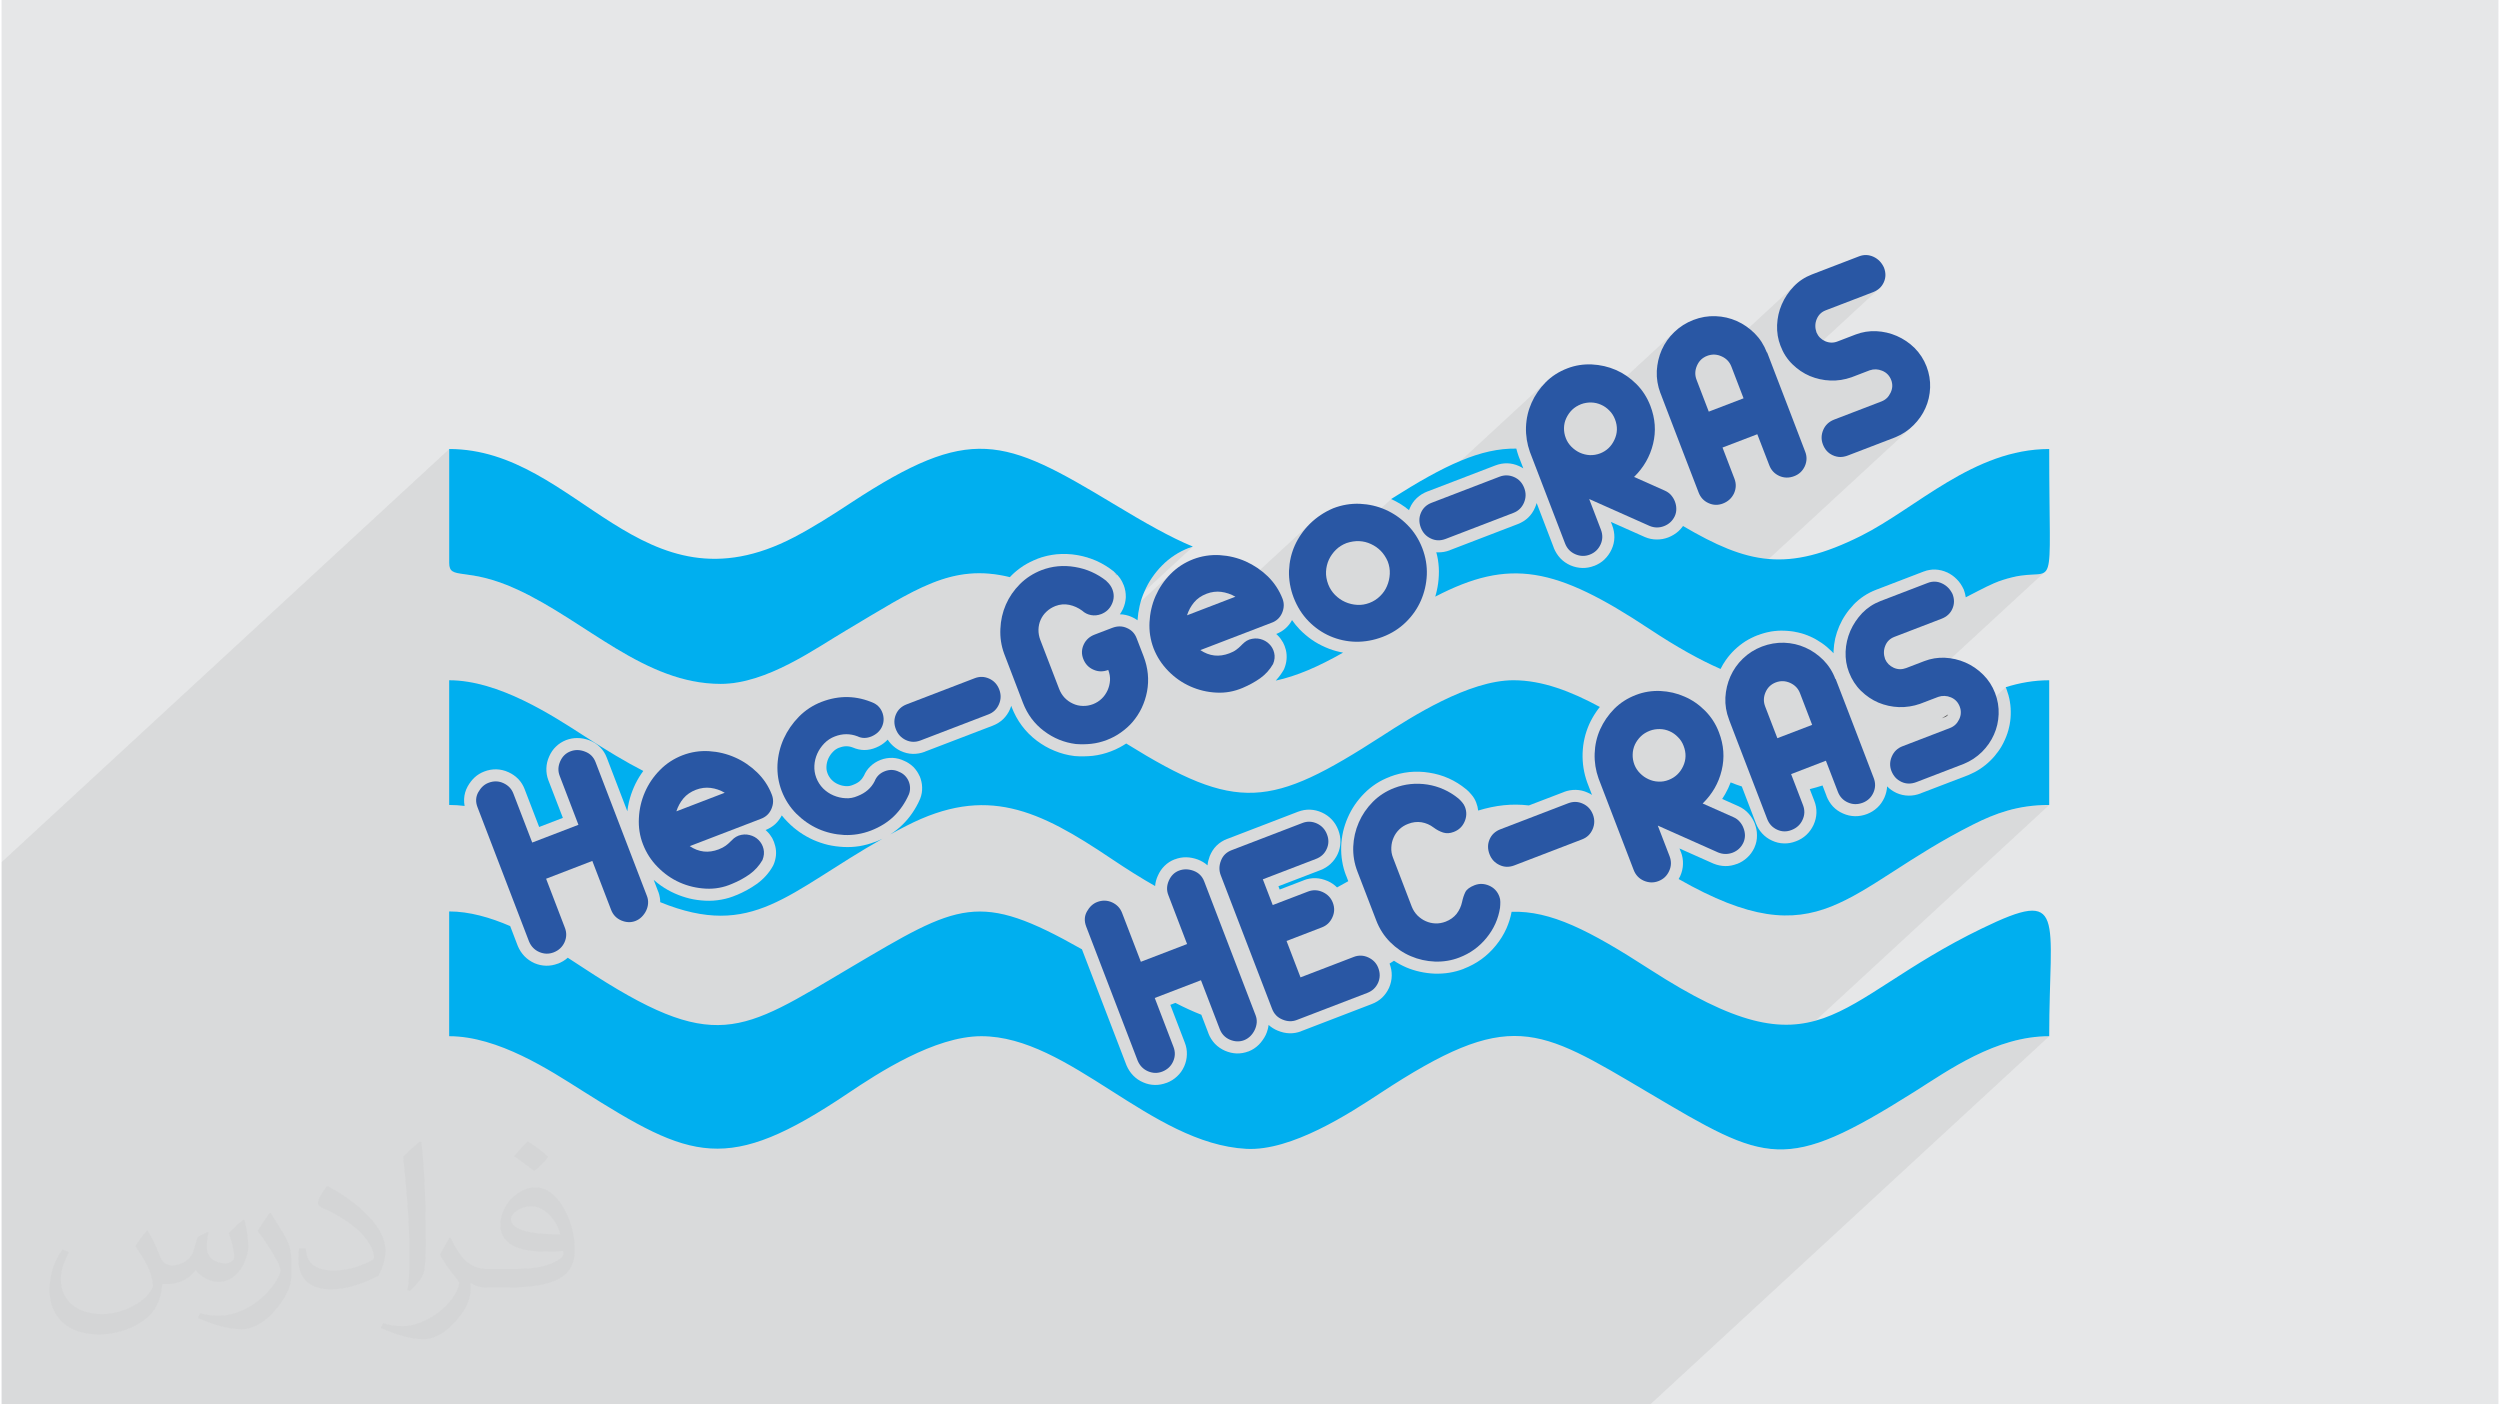 <?xml version="1.0" encoding="UTF-8"?>
<!DOCTYPE svg PUBLIC "-//W3C//DTD SVG 1.0//EN" "http://www.w3.org/TR/2001/REC-SVG-20010904/DTD/svg10.dtd">
<!-- Creator: CorelDRAW 2017 -->
<svg xmlns="http://www.w3.org/2000/svg" xml:space="preserve" width="356px" height="200px" version="1.0" shape-rendering="geometricPrecision" text-rendering="geometricPrecision" image-rendering="optimizeQuality" fill-rule="evenodd" clip-rule="evenodd"
viewBox="0 0 35600 20025"
 xmlns:xlink="http://www.w3.org/1999/xlink">
 <g id="Layer_x0020_1">
  <g id="_2443775416832">
   <path fill="#E6E7E8" d="M0 0l35600 0 0 20025 -35600 0 0 -20025z"/>
   <path fill="#373435" fill-opacity="0.078" d="M3027 20025l19 0 6 0 0 0 2 0 0 0 25 0 1 0 15 0 48 0 5 0 36 0 83 0 1 0 70 0 1 0 45 0 1 0 40 0 13 0 54 0 1 0 4 0 58 0 27 0 7 0 14 0 1 0 21 0 0 0 3 0 1 0 6 0 0 0 23 0 14 0 20 0 4 0 1 0 2 0 32 0 5 0 1 0 6 0 76 0 16 0 12 0 16 0 25 0 1 0 59 0 0 0 14 0 118 0 350 0 176 0 175 0 266 0 64 0 1 0 326 0 151 0 231 0 2 0 46 0 78 0 3 0 77 0 36 0 113 0 47 0 2 0 26 0 19 0 12 0 31 0 4 0 112 0 62 0 2 0 131 0 34 0 76 0 6 0 50 0 22 0 108 0 12 0 51 0 2 0 42 0 49 0 62 0 29 0 69 0 24 0 22 0 9 0 97 0 37 0 27 0 1 0 59 0 12 0 161 0 126 0 22 0 60 0 44 0 23 0 1 0 46 0 30 0 5 0 23 0 25 0 47 0 124 0 17 0 2 0 25 0 1 0 132 0 0 0 49 0 28 0 122 0 11 0 42 0 48 0 1 0 126 0 29 0 1 0 49 0 136 0 164 0 49 0 17 0 17 0 55 0 84 0 65 0 15 0 55 0 80 0 67 0 6 0 37 0 8 0 1 0 70 0 53 0 9 0 55 0 21 0 36 0 54 0 0 0 64 0 2 0 19 0 16 0 41 0 28 0 34 0 42 0 57 0 1 0 16 0 50 0 1 0 22 0 16 0 40 0 0 0 48 0 2 0 1 0 9 0 50 0 2 0 159 0 1 0 27 0 37 0 3 0 74 0 84 0 9 0 64 0 43 0 88 0 31 0 0 0 53 0 41 0 0 0 66 0 12 0 24 0 1 0 7 0 10 0 1 0 10 0 5 0 22 0 99 0 9 0 54 0 34 0 152 0 12 0 168 0 55 0 20 0 68 0 45 0 11 0 59 0 36 0 15 0 0 0 85 0 69 0 240 0 1 0 50 0 0 0 130 0 8 0 28 0 0 0 1 0 71 0 0 0 9 0 14 0 25 0 46 0 1 0 9 0 1 0 6 0 9 0 26 0 62 0 28 0 19 0 39 0 54 0 69 0 214 0 117 0 35 0 85 0 6 0 53 0 70 0 12 0 5 0 1 0 36 0 11 0 3 0 1 0 25 0 1 0 18 0 25 0 29 0 17 0 70 0 159 0 49 0 5 0 21 0 0 0 135 0 2 0 173 0 38 0 0 0 158 0 62 0 24 0 17 0 32 0 90 0 49 0 17 0 43 0 16 0 13 0 0 0 118 0 13 0 18 0 15 0 45 0 10 0 147 0 6 0 11 0 6 0 96 0 19 0 37 0 80 0 0 0 8 0 0 0 32 0 68 0 53 0 44 0 39 0 5 0 48 0 66 0 3 0 49 0 80 0 1 0 7 0 93 0 1 0 56 0 3 0 56 0 30 0 5 0 109 0 23 0 28 0 130 0 32 0 6 0 169 0 64 0 21 0 115 0 24 0 30 0 3 0 0 0 248 0 147 0 1 0 66 0 92 0 75 0 7 0 129 0 82 0 1 0 34 0 1 0 244 0 498 0 782 0 2507 0 1065 0 5690 -5251 -142 5 -139 16 -137 26 -135 34 -132 41 -129 48 -127 53 -123 58 -120 62 -117 64 -114 66 -110 67 -106 67 -102 65 -99 63 -94 60 -169 105 -160 98 -152 90 -144 83 -137 76 -130 68 -124 61 -119 54 -113 47 -109 39 -106 33 -102 26 -99 20 -98 13 -95 6 -95 0 -94 -7 -95 -13 -95 -19 -96 -25 -99 -31 -100 -37 -104 -43 -107 -49 -111 -54 -116 -61 -37 -20 4932 -4552 -163 6 -152 16 -143 25 -135 34 -128 40 -124 48 -120 52 -118 57 -168 87 -159 87 -152 86 -145 86 -138 85 -133 83 -127 81 -122 79 -119 76 -115 73 -112 70 -109 65 -108 61 -107 56 -106 50 -77 33 2209 -2038 17 -16 17 -17 16 -16 16 -17 15 -17 15 -17 15 -18 14 -18 13 -18 12 -17 2 -2 12 -18 12 -19 12 -19 11 -19 11 -20 11 -21 10 -21 9 -21 9 -21 9 -21 8 -21 8 -22 7 -21 6 -22 6 -22 5 -22 5 -22 4 -22 4 -23 3 -22 3 -23 2 -23 2 -24 1 -23 0 -24 0 -24 0 -23 -1 -24 -2 -23 -2 -23 -3 -23 -4 -23 -4 -23 -5 -23 -5 -22 -6 -23 -7 -23 -7 -23 -8 -23 -8 -22 0 -1 -1 -3 -1 -2 -1 -3 -1 -3 -1 -3 -1 -3 -1 -2 -2 -3 -1470 1357 -17 -7 -24 -12 -23 -15 -20 -16 -1 -1 836 -771 16 -17 14 -18 13 -20 12 -22 9 -22 7 -23 5 -23 3 -22 -1 -23 -2 -23 -5 -22 -8 -23 -10 -23 -11 -21 -14 -19 -14 -17 -17 -16 -19 -14 -20 -12 -21 -10 -23 -8 -22 -6 -23 -4 -22 -2 -23 0 -22 2 -22 4 -22 7 -262 100 -36 12 -37 10 -37 9 -37 6 -38 5 -38 3 -38 1 -39 0 -8 -1 2076 -1916 -42 16 -53 8 -67 4 -80 5 -96 11 -113 22 -73 19 -65 20 -59 21 -56 22 -54 24 -56 26 -59 29 -64 33 -23 11 -22 12 -23 12 -22 11 -22 12 -22 11 -22 12 -22 11 -2 -13 -2 -14 -3 -13 -3 -14 -4 -13 -4 -14 -4 -13 -5 -13 -5 -11 -10 -20 -10 -19 -11 -18 -12 -18 -12 -18 -13 -16 -14 -16 -14 -15 -15 -15 -16 -14 -17 -14 -16 -12 -18 -12 -18 -11 -19 -10 -19 -10 -1 0 -20 -8 -21 -8 -21 -7 -20 -5 -21 -5 -22 -3 -21 -3 -21 -1 -21 0 -22 1 -21 2 -21 3 -21 4 -21 5 -21 6 -20 8 -2 1 -673 258 0 0 -23 9 -22 9 -22 11 -22 11 -22 11 -21 12 -21 13 -21 13 -20 14 -20 14 -19 15 -19 15 -19 16 -18 16 -571 528 -17 -9 -21 -11 -21 -10 -21 -10 -22 -9 -21 -9 -23 -8 -22 -8 -22 -7 -23 -7 -23 -6 -23 -5 -22 -5 -23 -5 -23 -3 -24 -4 -23 -2 -24 -3 -24 -1 -24 -1 -25 -1 -25 0 -24 1 -25 1 -24 2 -24 2 -24 3 -24 4 -23 4 -23 5 -24 6 -23 6 -24 7 -24 8 -24 8 -24 9 0 -1 -23 9 -22 10 -23 10 -22 11 -22 11 -21 12 -22 13 -21 12 -20 14 -20 14 -20 14 -19 15 -19 15 -19 16 -18 16 -282 260 -48 -22 -116 -56 -120 -62 -124 -68 -129 -74 -45 -27 3368 -3109 -29 25 -31 24 -32 22 -33 21 -34 19 -36 18 -37 16 -675 259 -28 10 -28 6 -27 4 -27 1 -26 -1 -27 -5 -25 -7 -26 -11 -24 -12 -22 -15 -21 -16 0 -1 836 -771 16 -17 14 -18 13 -20 11 -22 10 -22 7 -23 5 -23 2 -22 0 -23 -2 -23 -6 -22 -7 -23 -10 -23 -12 -21 -13 -19 -15 -17 -17 -16 -18 -14 -20 -12 -22 -10 -22 -8 -23 -6 -22 -4 -23 -2 -22 0 -22 2 -23 4 -22 7 -261 100 -37 12 -36 10 -38 9 -37 6 -38 5 -38 3 -38 1 -38 0 -38 -3 -38 -4 -38 -5 -36 -7 -37 -9 -35 -11 -35 -12 -35 -13 -34 -16 -33 -17 -33 -18 -31 -20 -31 -22 -30 -23 -24 -21 1209 -1116 -20 17 -22 15 -25 14 -26 11 -675 259 -22 10 -20 11 -19 13 -16 15 -547 505 -6 -12 -15 -38 -13 -35 -11 -36 -8 -36 -7 -36 -5 -37 -4 -38 -1 -38 1 -38 2 -39 4 -38 6 -37 7 -38 10 -36 11 -36 12 -36 15 -36 16 -35 17 -33 19 -33 21 -33 22 -31 23 -31 25 -29 27 -29 27 -28 -1093 1010 -15 -4 -25 -5 -26 -2 -25 0 -26 3 -26 6 -25 9 -25 11 -23 12 -21 15 -19 17 -562 518 -12 -32 -2 -4 -3 -7 -13 -39 -12 -39 -10 -40 -7 -39 -6 -39 -3 -40 -1 -40 1 -40 3 -39 5 -39 6 -39 8 -38 10 -37 11 -37 14 -36 14 -36 17 -35 18 -34 20 -33 22 -32 23 -31 25 -31 26 -29 28 -28 -1102 1017 -11 -3 -18 -4 -18 -2 -18 -2 -19 -1 -18 0 -19 1 -18 2 -18 2 -18 4 -17 4 -17 5 -18 6 -18 8 -18 8 -17 9 -16 10 -16 10 -15 11 -14 12 -14 12 -613 566 -3 -8 -12 -44 -11 -44 -8 -44 -6 -44 -3 -45 -2 -45 0 -46 3 -45 5 -45 6 -44 9 -44 11 -43 13 -42 15 -41 17 -41 19 -40 21 -40 22 -38 24 -37 26 -36 28 -35 29 -34 32 -33 33 -31 -1723 1590 -17 7 -20 9 -20 10 -19 12 -18 11 -18 13 -17 14 -16 14 -153 142 -20 -15 -31 -21 -32 -20 -32 -19 -33 -19 -33 -17 -34 -16 -750 692 -3 2 -17 14 -16 15 -635 586 -12 -47 -10 -47 -7 -48 -4 -48 -2 -48 0 -48 3 -47 5 -47 7 -46 9 -46 12 -45 13 -44 16 -44 18 -43 20 -42 22 -41 24 -40 26 -39 28 -38 30 -38 32 -36 34 -35 36 -34 -1141 1053 -7 -3 -24 -10 -25 -10 -25 -7 -26 -7 -26 -6 -26 -4 -26 -2 -27 -1 -26 0 -26 3 -27 4 -26 6 -27 8 -26 9 -27 11 -26 13 -24 13 -22 15 -22 16 -20 17 -644 594 -10 -38 -8 -47 -6 -47 -4 -47 -1 -48 1 -49 4 -48 5 -48 8 -47 9 -47 12 -46 14 -45 16 -45 18 -44 20 -43 22 -42 24 -41 26 -40 28 -39 29 -37 32 -37 33 -36 35 -33 -670 618 -1 0 -22 -4 -21 -3 -22 -2 -22 -1 6 -9 4 -5 1031 -952 -7 3 -7 2 -7 2 -7 3 -7 2 -7 3 -7 2 -6 3 -1 -1 -27 11 -26 12 -27 12 -26 13 -25 13 -25 14 -25 15 -25 16 -24 16 -23 16 -23 18 -23 18 -22 18 -22 20 -559 516 0 -5 2 -21 0 -22 -1 -22 -2 -22 -4 -21 -4 -22 -5 -21 -6 -21 -8 -21 -1 0 -5 -13 -5 -13 -6 -12 -6 -12 -7 -12 -7 -12 -7 -11 -7 -11 -6 -8 -1 -2 -8 -10 -9 -10 -8 -10 -9 -10 -10 -10 -3 -4 -7 -6 -10 -9 -8 -6 -10 -12 -29 -23 -30 -22 -31 -20 -30 -20 -32 -18 -31 -17 -33 -17 -32 -15 -34 -14 -33 -13 -35 -12 -34 -11 -35 -10 -35 -9 -36 -8 -36 -6 -37 -6 -36 -4 -36 -3 -36 -2 -36 -1 -36 1 -35 1 -36 3 -36 4 -35 5 -36 7 -35 7 -34 9 -34 10 -34 11 -34 12 -1 2 -26 10 -26 11 -25 11 -25 13 -25 12 -24 13 -23 14 -23 14 -23 16 -23 16 -22 16 -22 17 -21 18 -20 18 -21 18 -44 41 -149 -30 -146 -18 -141 -6 -137 6 -134 17 -133 29 -132 38 -132 49 -135 57 -137 66 -141 74 -146 82 -153 89 -160 95 -169 101 -178 106 -87 52 -92 57 -97 60 -102 63 -105 63 -109 64 -113 63 -115 61 -118 58 -120 54 -121 48 -123 42 -123 35 -124 26 -124 16 -123 6 -201 -10 -195 -29 -191 -46 -186 -61 -182 -74 -180 -85 -177 -95 -175 -101 -174 -107 -173 -111 -174 -111 -174 -112 -175 -109 -176 -104 -180 -98 -182 -90 -252 -104 -209 -63 -169 -35 -133 -19 -98 -16 -66 -24 -38 -45 -12 -78 0 -1622 -6382 5890 0 1622 0 1285 0 389 0 1721 0 41 0 1 0 16 0 113 0 63 0 40 0 97 0 228 0 31 0 41 0 122 0 36 0 0 0 35 0 113 0 239 0 244 0 0 0 95 0 21 0 162 0 167 0 137 0 289 0 53 0 108 0 224 26 0 58 0 269 0 12 0 327 0 49 0 119 0 58 0 132 0 135 0 7 0 250 0 1 0 73 0 43 0 31 0 4 0 0 0 19 0 17 0 64 0 3 0 6 0 0 0 66 0 1 0 4 0 8 0 0 0 27 0 1 0 34 0 2 0 3 0 31 0 21 0 9 0 50 0 57 0 5 0 5 0 1 0 28 0 4 0 3 0 44 0 3 0 75 0 24 0 29 0 108 0 16 0 2 0 7 0 34 0 18 0 58 0 8 0 39 0 6 0 25 0 7 0 4 0 4 0 4 0 26 0 0 0 1 0 43 0 18 0 13 0 17 0 20 0 14 0 5 0 47 0 37 0 39 0 70 0 62 0 23 0 12 0 1 0 1 0z"/>
   <g>
    <path fill="#00AFEF" d="M6382 14774c698,0 1437,486 1894,775 1562,986 2063,1202 3789,41 434,-292 1239,-816 1904,-816 1261,0 2413,1532 3778,1606 645,35 1478,-510 1904,-790 1856,-1221 2241,-951 3824,-15 1706,1009 1941,1160 3794,-6 491,-310 1165,-795 1926,-795 0,-1715 259,-2127 -960,-1536 -2161,1047 -2279,2168 -4733,584 -867,-560 -1413,-839 -1972,-822 -15,82 -40,161 -74,238 -38,85 -88,166 -150,242 -62,76 -131,142 -207,197 -76,55 -160,100 -253,136l0 1c-65,25 -133,43 -204,55 -68,11 -139,15 -211,13 -70,-3 -139,-12 -207,-27 -69,-15 -135,-36 -198,-63 -60,-26 -118,-57 -173,-94l-64 41 0 0 1 0c22,57 32,114 31,172 -1,59 -14,116 -38,172 -25,55 -59,103 -100,142 -41,39 -90,69 -148,91l-1007 387 0 1c-109,41 -219,38 -332,-9 -50,-20 -93,-48 -131,-82 -2,21 -6,42 -12,63 -7,28 -17,56 -29,81 -13,26 -27,50 -44,73 -16,23 -34,45 -54,65 -22,22 -45,40 -69,56 -25,16 -52,30 -80,41l0 -1c-55,21 -110,30 -166,29 -57,-2 -112,-15 -166,-38 -55,-24 -103,-57 -144,-99 -40,-43 -72,-92 -94,-149l1 0 -102 -266c-118,-46 -240,-102 -370,-169l-72 28 206 537 0 0c22,56 32,112 30,170l0 1c-1,58 -14,114 -38,169 -25,56 -59,104 -102,143 -42,40 -92,71 -150,93l0 -1c-55,21 -111,31 -166,30 -58,-1 -113,-13 -167,-37 -55,-23 -102,-56 -143,-98 -39,-40 -71,-89 -95,-145l-635 -1654c-1478,-837 -1745,-659 -3302,261 -1572,930 -1924,1242 -3805,5 -68,-45 -143,-94 -224,-146 -40,36 -87,64 -141,85l0 -1c-55,21 -111,31 -166,30 -58,-1 -113,-13 -167,-36 -54,-24 -102,-57 -143,-99 -39,-40 -71,-89 -95,-145l-109 -285c-284,-123 -583,-209 -870,-209l0 1779z"/>
    <path fill="#00AFEF" d="M23911 12533c2035,1160 2366,145 4201,-778 312,-157 634,-278 1083,-278l0 -1778c-217,0 -424,37 -620,99 3,7 6,15 9,22l0 0c23,62 40,122 50,183 10,61 14,123 12,187 -2,63 -10,124 -24,182 -13,59 -33,116 -58,172 -25,57 -54,110 -88,158l0 0c-35,50 -74,97 -118,140 -44,44 -93,84 -147,120 -53,35 -109,64 -169,89l-679 260 0 1c-57,22 -115,33 -173,32 -61,-1 -119,-14 -174,-39 -51,-24 -95,-55 -132,-93 -3,54 -16,108 -39,160 -25,55 -58,103 -100,142 -41,39 -91,70 -147,92 -56,21 -114,32 -172,31 -59,-1 -116,-14 -172,-39 -55,-24 -102,-57 -142,-99 -39,-42 -70,-92 -92,-148l1 0 -58 -152c-60,19 -120,37 -182,52l65 168 0 0c22,56 32,113 30,172 -2,58 -16,115 -41,170 -26,55 -60,103 -103,143 -42,39 -92,70 -149,91l-1 0c-56,22 -113,32 -170,30 -59,-1 -115,-15 -169,-40 -54,-24 -100,-58 -140,-101 -39,-42 -69,-91 -90,-146l0 0 -201 -525c-53,-17 -106,-36 -159,-58 -22,58 -48,114 -79,168 -13,23 -28,46 -42,68l233 104c58,26 107,62 147,108 19,21 35,44 49,67 15,25 27,50 37,75l-1 0c10,27 18,53 23,78 5,26 8,53 8,83 1,31 -2,62 -8,92 -6,29 -16,59 -29,88l-1 3c-26,54 -59,100 -101,138l0 0c-43,40 -91,70 -146,91l0 -1c-55,21 -111,32 -167,31 -58,-1 -113,-13 -168,-35l-485 -216 19 48 1 0c22,57 32,115 30,174 -1,59 -15,117 -40,173 -7,14 -14,28 -22,41z"/>
    <path fill="#00AFEF" d="M12671 11897c75,-42 152,-83 233,-124 1138,-584 1882,-227 2917,469 226,152 433,282 626,391 4,-50 17,-99 39,-147 24,-55 56,-102 96,-141 41,-41 90,-72 145,-93l0 1c54,-21 108,-31 164,-30 55,1 110,12 165,32 52,20 99,47 138,83 4,-43 15,-86 31,-129 23,-59 56,-110 98,-152 43,-42 94,-74 153,-97l0 1 1007 -387c58,-22 115,-32 172,-30 59,2 116,16 171,41 54,25 101,58 141,101 40,43 70,92 91,147 22,57 33,114 31,173 -1,59 -14,117 -39,171 -25,53 -58,100 -101,139l0 1c-42,38 -91,69 -147,90l0 0 -597 229 18 47 344 -132 0 -1c55,-21 112,-31 170,-29 56,2 112,16 168,40l1 0c52,23 97,54 135,92 52,-28 105,-58 160,-89l-30 -79 -1 0c-26,-67 -45,-135 -56,-206 -12,-69 -16,-140 -14,-212 3,-72 12,-141 27,-209 16,-68 38,-135 66,-199 28,-64 61,-125 101,-184 40,-58 85,-113 135,-163 51,-52 108,-98 169,-138 60,-39 126,-72 198,-99l0 -1c89,-34 181,-56 275,-66 93,-9 188,-7 285,9 97,15 190,42 277,81 87,39 169,90 246,153l1 0c11,9 24,21 39,36 13,13 25,26 36,40 15,17 28,35 40,54 11,19 22,40 30,62 15,38 24,76 28,114 249,-76 481,-102 723,-73l499 -191 0 -1c55,-21 112,-31 170,-30 58,1 114,14 169,39 22,9 43,20 62,33l-68 -177c-24,-67 -42,-136 -53,-206 -11,-70 -15,-140 -13,-212 3,-72 11,-142 27,-210 15,-68 38,-135 66,-200 29,-64 63,-124 102,-181l0 0c16,-24 33,-46 51,-68 -407,-220 -818,-381 -1232,-381 -640,0 -1453,523 -1874,795 -1591,1027 -2058,1094 -3647,107 -29,19 -59,37 -91,54 -42,22 -83,42 -125,57 -42,16 -85,30 -130,41 -44,11 -89,19 -133,24 -40,4 -83,6 -127,7 -46,1 -89,-1 -128,-4l-8 -1c-98,-12 -191,-37 -280,-74 -89,-36 -173,-84 -253,-144 -82,-62 -153,-133 -213,-214 -60,-80 -108,-169 -146,-267l1 0 -6 -16c-5,15 -10,30 -17,45 -24,56 -57,104 -99,145 -42,40 -92,71 -149,93l0 0 -966 370 0 1c-57,22 -115,32 -174,31 -60,-2 -117,-16 -172,-42l-1 0c-53,-26 -99,-60 -138,-102 -17,-18 -32,-38 -46,-59 -8,8 -17,17 -26,25 -39,36 -85,65 -138,87 -56,24 -113,36 -170,36 -56,-1 -110,-13 -163,-36 -31,-12 -62,-18 -93,-18 -32,0 -65,7 -101,21l-1 -1c-17,7 -33,15 -48,25 -14,9 -27,21 -40,34 -15,16 -28,31 -38,46l0 1c-12,16 -21,33 -29,51 -7,17 -14,35 -18,53 -4,18 -7,36 -8,56 -1,18 0,36 2,52 2,15 7,31 14,50l0 0c6,16 14,33 25,49 10,16 21,30 33,42 27,27 58,49 93,63 18,8 37,14 56,19 20,4 39,7 58,8 16,1 32,0 48,-3 16,-3 32,-8 49,-15l7 -3c37,-14 68,-32 92,-53l0 -1c23,-20 42,-45 57,-73 22,-51 51,-95 89,-131 41,-41 91,-73 148,-95 57,-22 115,-31 173,-29 58,3 113,17 166,43 22,9 42,20 62,33l0 0c24,15 46,33 66,52 19,19 36,40 51,62l1 1c14,21 27,45 39,71l1 0c9,23 18,49 24,77l0 0c6,24 9,50 10,80 1,28 -1,55 -5,81 -5,28 -12,54 -22,80l-4 9c-31,72 -68,137 -109,197 -42,62 -90,118 -142,169 -52,51 -110,96 -172,136z"/>
    <path fill="#00AFEF" d="M9391 12863c1323,538 1818,-141 3168,-904 -33,16 -66,30 -101,44l-1 -1c-74,29 -149,49 -224,62 -76,12 -153,16 -229,12 -77,-4 -151,-14 -221,-30 -71,-17 -141,-41 -210,-71 -67,-31 -131,-66 -191,-108 -61,-42 -118,-90 -171,-144 -31,-31 -60,-63 -87,-97 -24,47 -55,88 -93,124 -40,36 -86,64 -138,84l21 20c29,28 54,61 74,96 19,35 33,73 43,114 11,44 14,88 10,133 -5,44 -15,88 -33,129l-10 21c-29,52 -63,99 -102,142 -39,43 -82,81 -131,116 -86,61 -181,113 -285,157l0 -1c-71,31 -144,53 -218,66 -76,14 -153,19 -231,15 -77,-4 -151,-14 -221,-31 -70,-17 -141,-41 -211,-72 -68,-30 -133,-67 -195,-110 -37,-26 -72,-54 -106,-84l65 170 1 0c10,28 18,57 22,86 3,20 5,41 5,62z"/>
    <path fill="#00AFEF" d="M6382 11477c74,0 148,5 220,14 -6,-34 -9,-67 -7,-100 3,-63 20,-123 51,-179 28,-50 61,-92 98,-127 40,-37 86,-65 138,-85l0 0c57,-22 114,-32 173,-31 60,2 117,15 173,41 55,25 101,58 140,98 40,42 70,91 91,146l0 1 206 536 338 -130 -207 -537c-21,-55 -30,-112 -28,-171 2,-57 15,-113 40,-168 24,-55 56,-102 96,-140 41,-40 89,-71 145,-93 53,-20 108,-30 164,-29 55,0 110,11 165,31 60,23 111,55 154,98 43,42 76,94 98,153l0 0 292 762c5,-45 13,-89 23,-132 17,-71 40,-141 70,-210 29,-67 65,-132 107,-194 9,-13 18,-26 28,-39 -247,-126 -522,-292 -842,-498 -457,-295 -1220,-795 -1926,-795l0 1778z"/>
    <path fill="#00AFEF" d="M21597 6396c-506,-7 -1013,229 -1785,719 91,42 177,94 255,158 4,-10 8,-19 12,-29 23,-55 57,-103 101,-144 42,-39 92,-70 149,-92l967 -371c115,-44 228,-42 340,8 21,10 42,21 61,33l-68 -176c-12,-35 -23,-70 -32,-106z"/>
    <path fill="#00AFEF" d="M20441 8507c1063,-553 1717,-424 3051,459 391,259 724,445 1017,572 22,-45 48,-88 76,-128 36,-51 77,-99 124,-144 47,-45 98,-85 153,-121 56,-35 115,-64 176,-88l0 1c64,-25 127,-42 189,-53 63,-11 128,-15 195,-12 64,2 127,10 187,24 62,13 121,33 179,59 57,25 111,56 162,91 51,35 100,76 145,121l25 26 0 -29c3,-63 11,-124 24,-183 14,-59 33,-117 58,-175 25,-57 54,-111 88,-161 32,-49 71,-97 115,-143l0 -1c45,-46 94,-88 149,-124 55,-36 113,-66 174,-89l0 0 675 -259 0 0c54,-21 111,-31 168,-29 57,2 113,16 167,40l1 0c52,25 98,57 138,98 39,39 71,86 96,140l5 11c13,35 22,71 27,107 58,-30 117,-61 178,-92 181,-92 278,-143 486,-194 648,-158 526,378 526,-1829 -1077,0 -1892,843 -2685,1239 -1052,525 -1613,400 -2536,-141 -18,26 -40,50 -63,72 -42,38 -91,68 -146,90 -55,21 -111,31 -167,30 -58,0 -114,-12 -168,-35l-485 -216 19 49c22,58 32,116 31,173 -1,60 -15,118 -41,173 -25,54 -59,101 -100,140l0 1c-42,40 -92,70 -148,92l0 -1c-56,22 -112,31 -168,30l-1 0c-57,-2 -113,-14 -167,-37 -56,-25 -105,-58 -146,-102 -40,-43 -71,-93 -94,-150l1 0 -244 -637c-6,21 -14,43 -23,64 -48,113 -131,192 -248,237l-966 371 0 1c-57,22 -115,32 -174,30l-20 -1c10,35 17,69 23,104 12,75 17,150 13,227 -3,75 -13,148 -29,218 -6,29 -14,56 -22,84z"/>
    <path fill="#00AFEF" d="M18167 9704c297,-64 607,-198 960,-399 -14,-3 -29,-6 -44,-9 -71,-15 -141,-38 -209,-68 -69,-30 -134,-66 -193,-107 -60,-42 -117,-90 -171,-145 -40,-42 -77,-86 -111,-135 -23,44 -52,81 -88,114 -39,36 -85,64 -138,84 8,7 15,13 22,20 29,29 53,61 73,97l1 0c18,34 33,72 43,113 10,44 13,89 9,133 -4,45 -15,88 -32,130l-10 21c-30,51 -64,98 -103,141l-9 10z"/>
    <path fill="#2957A4" d="M26986 9081c-61,24 -104,65 -128,125 -25,61 -26,124 -3,191 25,57 66,98 123,124 58,26 117,27 178,4l258 -99c93,-36 191,-52 292,-48 102,5 200,27 294,68 94,41 178,98 253,173 75,74 131,161 170,262 38,99 55,200 51,303 -4,103 -26,199 -67,290 -40,91 -97,173 -170,246 -74,73 -161,131 -261,172l-674 259c-76,29 -147,28 -214,-3 -67,-31 -114,-83 -143,-156 -26,-68 -24,-137 6,-206 30,-70 81,-119 155,-147l674 -259c58,-22 102,-63 131,-124 29,-60 31,-121 8,-181 -24,-63 -66,-107 -126,-132 -61,-25 -120,-27 -179,-7l-262 100c-97,34 -197,49 -300,46 -103,-4 -200,-26 -292,-64 -91,-39 -174,-95 -249,-168 -74,-73 -131,-161 -171,-265 -36,-93 -52,-191 -48,-294 4,-103 27,-201 67,-295 41,-94 98,-179 170,-255 73,-75 159,-132 260,-171l675 -259c68,-26 136,-24 202,7 67,31 117,82 151,153 28,73 27,143 -3,210 -29,66 -81,113 -154,141l-674 259z"/>
    <path fill="#2957A4" d="M26145 9678c0,0 3,2 7,6l1 4 117 303 198 515 225 587c27,71 26,141 -5,209 -30,68 -81,116 -151,143 -74,28 -144,27 -213,-4 -68,-30 -115,-81 -142,-151l-171 -444 -496 191 170 443c27,71 25,141 -7,209 -31,69 -84,117 -157,145 -71,28 -139,26 -206,-5 -67,-31 -114,-82 -141,-152l-226 -588 -198 -515 -116 -303 -1 -4 -3 -8c-40,-103 -57,-208 -52,-314 6,-107 30,-207 72,-302 42,-94 101,-179 178,-253 78,-75 168,-132 272,-172 103,-39 209,-57 316,-54 107,4 208,27 302,69 95,42 179,101 255,176 75,76 133,165 172,269zm-503 206c-26,-68 -73,-117 -142,-148 -68,-30 -136,-32 -204,-6 -68,26 -117,73 -146,141 -29,67 -31,135 -4,204l173 450 496 -190 -173 -451z"/>
    <path fill="#2957A4" d="M24695 11652c35,15 64,37 87,64 24,27 42,57 54,90 13,33 20,67 21,103 0,36 -7,72 -23,106 -32,68 -83,115 -152,142 -70,26 -139,25 -208,-3l-860 -383 168 436c28,73 26,144 -6,212 -31,69 -82,117 -153,144 -68,26 -137,24 -206,-5 -70,-30 -119,-82 -147,-155l-500 -1303c-41,-115 -60,-233 -56,-355 4,-122 30,-237 78,-345 49,-109 116,-206 201,-293 86,-86 189,-153 311,-199 111,-43 227,-61 348,-56 121,6 235,32 343,80 108,46 205,113 292,200 87,87 154,190 199,309 70,181 83,363 39,543 -43,181 -134,338 -271,472l441 196zm-1195 -1233c-51,20 -93,46 -128,80 -35,34 -63,73 -84,117 -20,44 -31,91 -32,141 -2,49 7,98 25,146 18,46 44,86 80,122 35,36 75,64 119,84 44,21 91,33 142,35 50,3 99,-5 147,-24 93,-36 162,-100 206,-194 44,-94 46,-191 7,-292 -18,-48 -45,-90 -81,-125 -35,-36 -74,-64 -118,-83 -44,-20 -91,-30 -140,-31 -50,-1 -98,7 -143,24z"/>
    <path fill="#2957A4" d="M22689 11613c27,71 26,141 -4,210 -30,70 -80,118 -151,145l-966 371c-74,28 -144,26 -211,-6 -68,-32 -115,-83 -142,-154 -28,-73 -28,-144 1,-211 29,-68 81,-116 154,-144l966 -371c71,-27 140,-26 208,5 68,30 117,82 145,155z"/>
    <path fill="#2957A4" d="M21002 12621c68,-26 137,-24 207,6 69,30 118,81 146,155 10,25 14,50 14,77 0,26 -1,54 -4,84 -24,157 -88,300 -192,428 -105,129 -234,222 -388,281 -111,43 -227,62 -348,58 -120,-5 -235,-30 -344,-77 -109,-46 -207,-113 -294,-200 -87,-87 -154,-191 -200,-312l-268 -697c-44,-114 -63,-231 -59,-351 5,-121 31,-236 79,-346 47,-109 114,-207 200,-294 85,-86 187,-152 306,-198 152,-58 309,-74 473,-49 163,26 310,92 441,198 17,14 34,32 53,54 19,22 32,44 41,67 27,71 25,141 -6,211 -31,70 -82,118 -153,145 -56,22 -106,24 -153,9 -47,-15 -92,-39 -136,-72 -50,-38 -107,-63 -170,-74 -63,-10 -128,-3 -193,23 -48,18 -90,44 -125,78 -35,34 -62,72 -81,116 -20,44 -31,91 -33,141 -3,50 5,99 24,147l267 697c19,48 46,90 81,126 36,35 75,63 119,82 44,20 90,30 138,32 48,2 97,-7 145,-25 65,-25 118,-63 157,-112 38,-50 65,-107 78,-170 11,-53 27,-100 46,-139 20,-40 64,-72 132,-99z"/>
    <path fill="#2957A4" d="M19278 13644c70,-27 140,-25 209,7 68,32 116,81 142,150 28,73 27,144 -3,212 -31,68 -81,115 -152,143l-1008 387c-65,25 -134,23 -204,-7 -71,-29 -120,-80 -148,-154l-732 -1905c-25,-66 -24,-135 4,-206 27,-72 78,-121 151,-149l1008 -387c70,-28 140,-25 209,6 68,32 116,83 143,154 29,73 27,143 -4,210 -30,67 -81,114 -152,141l-758 291 141 367 504 -193c69,-26 138,-24 207,7 70,32 119,82 146,153 27,71 25,141 -7,209 -31,69 -81,116 -149,142l-504 194 199 519 758 -291z"/>
    <path fill="#2957A4" d="M16788 12413c66,-25 135,-24 208,3 72,27 123,77 151,151l733 1909c13,33 18,67 16,103 -3,36 -12,70 -28,104 -16,34 -37,64 -63,90 -27,26 -56,45 -89,58 -66,25 -133,22 -203,-7 -69,-30 -117,-81 -144,-151l-268 -697 -659 253 267 697c27,70 26,140 -5,208 -30,68 -82,116 -155,145 -68,26 -136,24 -204,-5 -67,-29 -117,-80 -147,-152l-733 -1910c-30,-78 -27,-150 10,-216 37,-67 86,-112 146,-135 73,-28 144,-26 213,5 69,32 116,82 142,150l268 697 659 -253 -267 -697c-27,-68 -24,-137 7,-207 31,-70 79,-118 145,-143z"/>
    <path fill="#2957A4" d="M26008 4425c-60,23 -103,65 -128,125 -25,60 -26,124 -3,190 25,58 66,99 124,125 58,25 117,27 177,3l258 -99c94,-36 191,-51 293,-47 102,5 199,27 293,68 94,41 179,98 254,172 74,75 131,162 170,263 38,99 55,200 51,303 -4,103 -26,200 -67,291 -40,90 -97,172 -171,245 -73,74 -160,131 -260,172l-675 259c-75,29 -147,28 -214,-3 -67,-30 -114,-82 -142,-156 -26,-68 -24,-137 5,-206 30,-70 82,-118 155,-147l675 -259c58,-22 101,-63 130,-124 29,-60 32,-121 9,-181 -24,-63 -67,-107 -127,-132 -60,-25 -120,-27 -179,-7l-261 100c-97,34 -197,50 -300,46 -103,-4 -200,-26 -292,-64 -92,-39 -175,-95 -249,-168 -75,-73 -132,-161 -171,-265 -36,-93 -52,-191 -48,-294 4,-103 26,-202 67,-296 41,-94 97,-178 170,-254 72,-76 159,-133 260,-172l674 -259c69,-26 136,-23 203,7 67,31 117,82 150,154 28,73 28,143 -2,209 -30,67 -81,114 -154,142l-675 259z"/>
    <path fill="#2957A4" d="M25168 5022c0,0 2,2 6,6l2 4 116 303 198 515 225 588c28,70 26,140 -4,208 -31,68 -81,116 -152,143 -73,28 -144,27 -212,-3 -68,-31 -116,-81 -143,-152l-171 -443 -496 190 170 444c27,70 25,140 -6,209 -32,68 -85,117 -158,145 -71,27 -139,25 -206,-6 -67,-30 -114,-81 -141,-152l-226 -587 -198 -516 -116 -303 -2 -4 -3 -7c-39,-104 -56,-209 -51,-316 6,-106 29,-206 71,-301 42,-94 102,-179 179,-253 78,-75 168,-132 271,-172 104,-40 209,-58 317,-54 107,4 208,27 302,69 95,42 179,101 255,176 75,75 133,165 173,269zm-504 206c-26,-68 -73,-118 -142,-148 -68,-30 -136,-32 -204,-6 -68,26 -117,73 -146,141 -29,67 -31,135 -4,203l173 451 496 -190 -173 -451z"/>
    <path fill="#2957A4" d="M23716 6996c35,16 65,37 88,64 24,28 42,58 54,90 13,33 20,68 20,104 1,36 -6,71 -22,106 -32,67 -83,114 -152,141 -70,27 -139,26 -208,-3l-860 -383 167 436c28,73 27,144 -5,213 -32,69 -83,117 -154,144 -68,26 -137,24 -206,-6 -69,-30 -118,-81 -146,-154l-501 -1304c-41,-115 -60,-233 -56,-355 4,-122 31,-237 79,-345 48,-109 115,-206 201,-293 85,-86 189,-153 310,-199 111,-43 227,-61 348,-56 121,6 236,32 344,79 108,47 205,114 292,201 87,87 153,190 199,309 70,182 83,363 39,543 -44,181 -134,338 -271,472l440 196zm-1195 -1233c-50,20 -93,46 -128,80 -35,34 -62,73 -83,117 -21,44 -32,91 -33,141 -1,49 7,98 26,146 17,46 44,86 79,122 36,36 75,64 120,85 44,20 91,32 141,35 50,2 100,-6 148,-24 93,-36 162,-101 205,-195 44,-93 47,-191 8,-292 -19,-48 -45,-90 -81,-125 -35,-36 -75,-64 -119,-83 -43,-19 -90,-30 -140,-31 -50,-1 -97,7 -143,24z"/>
    <path fill="#2957A4" d="M21710 6958c27,70 26,140 -4,210 -30,69 -80,118 -151,145l-966 371c-74,28 -144,26 -211,-6 -68,-32 -115,-84 -142,-154 -28,-74 -28,-144 1,-212 29,-68 80,-116 154,-144l966 -371c71,-27 140,-25 209,5 68,30 116,82 144,156z"/>
    <path fill="#2957A4" d="M16991 7973c121,-46 247,-65 377,-58 131,8 255,38 372,90 117,53 222,124 315,214 92,91 162,197 209,318 25,66 23,133 -7,203 -30,69 -82,117 -157,142l-1008 387c129,87 267,102 414,46 40,-15 73,-32 98,-51 24,-18 46,-36 63,-54 18,-19 36,-36 55,-52 18,-16 41,-29 69,-40 54,-17 106,-20 156,-7 50,13 92,36 127,71 35,34 59,76 71,127 12,50 7,103 -16,158 -47,82 -108,149 -183,203 -75,53 -159,99 -251,138 -120,51 -244,74 -374,67 -130,-6 -254,-36 -371,-88 -117,-52 -222,-125 -315,-220 -93,-95 -163,-203 -210,-324 -45,-119 -65,-243 -58,-374 7,-130 35,-253 86,-370 51,-116 122,-221 214,-315 92,-93 200,-163 324,-211zm601 535c-64,-37 -131,-59 -201,-69 -70,-9 -141,0 -211,27 -73,28 -132,69 -177,122 -45,54 -79,115 -101,185l690 -265z"/>
    <path fill="#2957A4" d="M15836 8952c73,-28 143,-28 209,2 67,29 113,78 139,147l99 257c64,167 80,334 49,501 -32,167 -102,314 -210,439 -46,53 -100,101 -162,145 -61,44 -129,80 -202,108 -73,28 -147,46 -220,54 -74,8 -148,9 -223,3 -165,-21 -315,-82 -452,-185 -137,-103 -237,-237 -301,-404l-267 -698c-42,-114 -60,-233 -54,-355 5,-122 31,-237 78,-345 47,-108 114,-206 201,-293 87,-87 190,-153 308,-199 152,-58 311,-73 476,-45 166,27 316,94 449,199 2,5 5,9 8,10 36,33 61,69 77,110 27,71 25,140 -7,209 -31,69 -83,117 -153,144 -48,18 -97,23 -145,14 -48,-9 -90,-30 -126,-63 -57,-42 -118,-69 -184,-83 -67,-14 -132,-8 -198,17 -48,19 -90,45 -126,79 -37,34 -64,73 -84,117 -19,43 -30,90 -31,140 -1,50 8,99 26,147l268 697c19,50 46,93 79,128 34,35 73,63 117,83 44,21 91,32 141,33 50,2 99,-7 147,-25 48,-19 89,-45 124,-79 35,-33 62,-73 83,-118 20,-46 32,-93 35,-142 3,-49 -6,-99 -25,-149 -73,28 -144,27 -212,-4 -69,-30 -117,-82 -145,-155 -26,-68 -24,-136 7,-203 31,-67 83,-114 156,-142l251 -96z"/>
    <path fill="#2957A4" d="M14225 9831c27,71 26,141 -4,210 -30,70 -80,118 -151,145l-967 371c-73,28 -143,26 -211,-6 -67,-32 -114,-83 -141,-154 -29,-73 -28,-144 1,-212 29,-67 80,-115 154,-143l966 -371c71,-28 140,-26 208,4 69,31 117,83 145,156z"/>
    <path fill="#2957A4" d="M11692 10007c253,-97 502,-91 746,18 62,32 103,81 125,148 21,67 17,131 -12,192 -29,60 -78,105 -148,135 -70,29 -137,29 -200,-2 -106,-40 -213,-40 -322,2 -58,22 -108,55 -151,99 -42,44 -76,93 -100,147 -24,55 -38,111 -41,171 -3,59 6,116 27,172 22,58 55,109 97,152 43,43 92,76 148,100 55,23 112,37 172,40 59,4 117,-7 174,-32 111,-43 192,-113 241,-210 27,-68 75,-116 146,-143 70,-27 138,-24 203,9 31,12 57,29 81,52 23,23 41,49 54,79 13,30 20,61 21,94 1,33 -4,65 -16,95 -54,123 -126,227 -214,313 -89,86 -198,154 -327,204 -126,48 -254,69 -384,63 -130,-7 -253,-36 -368,-87 -116,-52 -219,-124 -312,-216 -91,-92 -161,-200 -209,-324 -46,-121 -66,-247 -60,-377 7,-130 37,-253 89,-369 53,-116 125,-220 217,-314 92,-93 199,-163 323,-211z"/>
    <path fill="#2957A4" d="M9710 10768c121,-46 247,-66 378,-58 130,8 254,38 371,90 118,52 222,124 315,214 93,91 163,197 209,318 25,66 23,133 -7,202 -30,70 -82,117 -156,143l-1008 387c129,87 267,102 413,46 41,-16 73,-33 98,-51 25,-18 46,-36 64,-55 17,-18 36,-35 54,-51 19,-16 42,-29 70,-40 54,-18 106,-20 155,-7 50,12 93,36 127,70 35,35 59,77 71,128 12,50 7,103 -15,158 -47,81 -108,149 -183,203 -75,53 -159,99 -252,137 -119,52 -244,75 -374,68 -130,-7 -254,-36 -371,-88 -117,-52 -222,-126 -315,-221 -93,-94 -162,-202 -209,-324 -46,-118 -65,-243 -58,-373 6,-130 35,-253 86,-370 51,-117 122,-222 214,-315 91,-93 199,-163 323,-211zm601 535c-63,-37 -130,-60 -200,-69 -71,-9 -141,0 -212,27 -73,28 -132,69 -177,122 -45,54 -78,115 -101,185l690 -265z"/>
    <path fill="#2957A4" d="M8110 10713c66,-26 135,-25 208,3 73,27 123,77 151,150l733 1910c13,33 18,67 16,103 -2,36 -11,70 -27,104 -16,34 -38,64 -64,90 -26,26 -56,45 -89,58 -65,25 -133,22 -202,-7 -70,-30 -118,-81 -145,-151l-268 -698 -659 254 267 697c28,71 26,140 -4,208 -31,68 -83,117 -156,145 -68,26 -136,24 -204,-5 -67,-29 -117,-79 -147,-152l-733 -1910c-31,-78 -27,-151 10,-217 37,-66 85,-111 146,-134 73,-28 144,-27 213,5 69,32 116,81 142,150l268 697 659 -253 -267 -697c-27,-69 -24,-138 7,-208 31,-70 80,-117 145,-142z"/>
    <path fill="#00AFEF" d="M6382 8024c0,262 246,44 977,384 981,454 1809,1343 2895,1343 656,0 1348,-504 1796,-768 979,-580 1495,-957 2326,-754 7,-7 15,-15 22,-22l0 -1c51,-51 109,-97 171,-138 60,-38 126,-71 198,-99l0 -1c89,-34 182,-56 278,-65 95,-9 191,-5 288,11 96,16 189,44 278,83 87,39 170,90 248,152l10 12 8 6c28,25 52,52 71,79 20,29 37,61 50,96l1 0c21,56 31,113 30,172 -2,58 -16,115 -41,170 -13,27 -27,52 -44,75 59,1 116,13 170,38l1 0c29,13 56,28 81,47 5,-71 15,-138 30,-204 16,-71 39,-141 70,-209 29,-69 65,-134 107,-195l0 0c42,-61 89,-119 142,-172 54,-55 114,-104 178,-146 65,-43 134,-78 206,-106l1 1c18,-7 36,-14 55,-20 -322,-133 -682,-338 -1130,-608 -1574,-949 -2037,-1136 -3739,-20 -276,181 -531,345 -815,494 -2189,1143 -3084,-1257 -4919,-1257l0 1622z"/>
    <path fill="#4B4B4D" d="M26766 10798l-2 1 1 3 1 -4z"/>
    <path fill="#4B4B4D" d="M27753 10187c-30,18 -60,36 -89,54l55 -21c7,-3 13,-7 19,-12 5,-5 11,-12 15,-21z"/>
    <path fill="#2957A4" d="M18986 7247c124,-48 250,-69 380,-64 130,6 252,34 367,85 116,52 220,124 311,216 92,92 163,203 213,332 48,126 69,253 64,381 -6,129 -34,250 -84,365 -50,115 -122,218 -215,309 -92,90 -203,161 -332,210 -126,48 -254,71 -382,69 -129,-3 -251,-30 -366,-80 -115,-50 -217,-121 -308,-214 -91,-93 -161,-205 -212,-336 -48,-127 -70,-254 -66,-382 5,-127 32,-248 83,-362 51,-113 123,-217 216,-309 94,-92 204,-166 331,-220zm190 496c-58,22 -108,54 -150,95 -42,41 -76,88 -101,141 -24,53 -38,109 -41,170 -3,60 8,121 31,182 22,58 55,108 97,151 43,43 91,77 145,101 55,24 112,38 171,41 59,4 118,-6 176,-28 58,-22 109,-55 152,-98 43,-42 76,-90 98,-144 23,-54 36,-111 39,-171 3,-61 -7,-120 -29,-178 -50,-115 -129,-197 -239,-248 -109,-51 -225,-55 -349,-14z"/>
    <path fill="#606062" d="M15885 8184l17 22 -13 -23 -2 -1 -2 2z"/>
    <path fill="#606062" d="M15884 8182l1 2 2 -2 -1 -1 -2 1z"/>
    <path fill="#606062" d="M15882 8179l2 3 2 -1 -4 -2z"/>
   </g>
   <path fill="#373435" fill-opacity="0.031" d="M2082 17547c68,103 112,202 155,312 32,64 49,183 199,183 44,0 107,-14 163,-45 63,-33 111,-83 136,-159l60 -202 146 -72 10 10c-20,76 -25,149 -25,206 0,169 146,233 262,233 68,0 129,-33 129,-95 0,-80 -34,-216 -78,-338 68,-68 136,-136 214,-191l12 6c34,144 53,286 53,381 0,93 -41,196 -75,264 -70,132 -194,237 -344,237 -114,0 -241,-57 -328,-163l-5 0c-82,102 -208,194 -412,194l-63 0c-10,134 -39,229 -83,314 -121,237 -480,404 -818,404 -470,0 -706,-272 -706,-633 0,-223 73,-431 185,-578l92 38c-70,134 -116,261 -116,385 0,338 274,499 592,499 293,0 657,-187 723,-404 -25,-237 -114,-349 -250,-565 41,-72 94,-144 160,-221l12 0zm5421 -1274c99,62 196,136 291,220 -53,75 -119,143 -201,203 -95,-77 -190,-143 -287,-213 66,-74 131,-146 197,-210zm51 926c-160,0 -291,105 -291,183 0,167 320,219 703,217 -48,-196 -216,-400 -412,-400zm-359 895c208,0 390,-6 529,-41 155,-40 286,-118 286,-172 0,-14 0,-31 -5,-45 -87,8 -187,8 -274,8 -281,0 -498,-64 -582,-222 -22,-44 -37,-93 -37,-149 0,-153 66,-303 182,-406 97,-85 204,-138 313,-138 197,0 354,158 464,408 60,136 102,293 102,491 0,132 -37,243 -119,326 -153,148 -435,204 -867,204l-196 0 0 0 -51 0c-107,0 -184,-19 -245,-66l-10 0c3,25 5,49 5,72 0,97 -32,221 -97,320 -192,286 -400,410 -580,410 -182,0 -405,-70 -606,-161l36 -70c65,27 155,45 279,45 325,0 752,-313 805,-618 -12,-25 -33,-58 -65,-93 -95,-113 -155,-208 -211,-307 48,-95 92,-171 133,-240l17 -2c139,283 265,446 546,446l44 0 0 0 204 0zm-1408 299c24,-130 27,-276 27,-413l0 -202c0,-377 -49,-926 -88,-1282 68,-75 163,-161 238,-219l22 6c51,450 63,971 63,1452 0,126 -5,249 -17,340 -7,114 -73,200 -214,332l-31 -14zm-1449 -596c7,177 94,317 398,317 189,0 349,-49 526,-134 32,-14 49,-33 49,-49 0,-111 -85,-258 -228,-392 -139,-126 -323,-237 -495,-311 -59,-25 -78,-52 -78,-77 0,-51 68,-158 124,-235l19 -2c197,103 418,256 580,427 148,157 240,316 240,489 0,128 -38,249 -102,361 -215,109 -446,192 -674,192 -277,0 -466,-130 -466,-436 0,-33 0,-84 12,-150l95 0zm-501 -503l173 278c63,103 121,215 121,392l0 227c0,183 -117,379 -306,573 -148,132 -279,188 -400,188 -180,0 -386,-56 -624,-159l27 -70c75,20 162,37 269,37 342,-2 692,-252 852,-557 19,-35 27,-68 27,-91 0,-35 -20,-74 -34,-109 -88,-165 -185,-315 -292,-454 56,-88 112,-173 173,-257l14 2z"/>
  </g>
 </g>
</svg>
